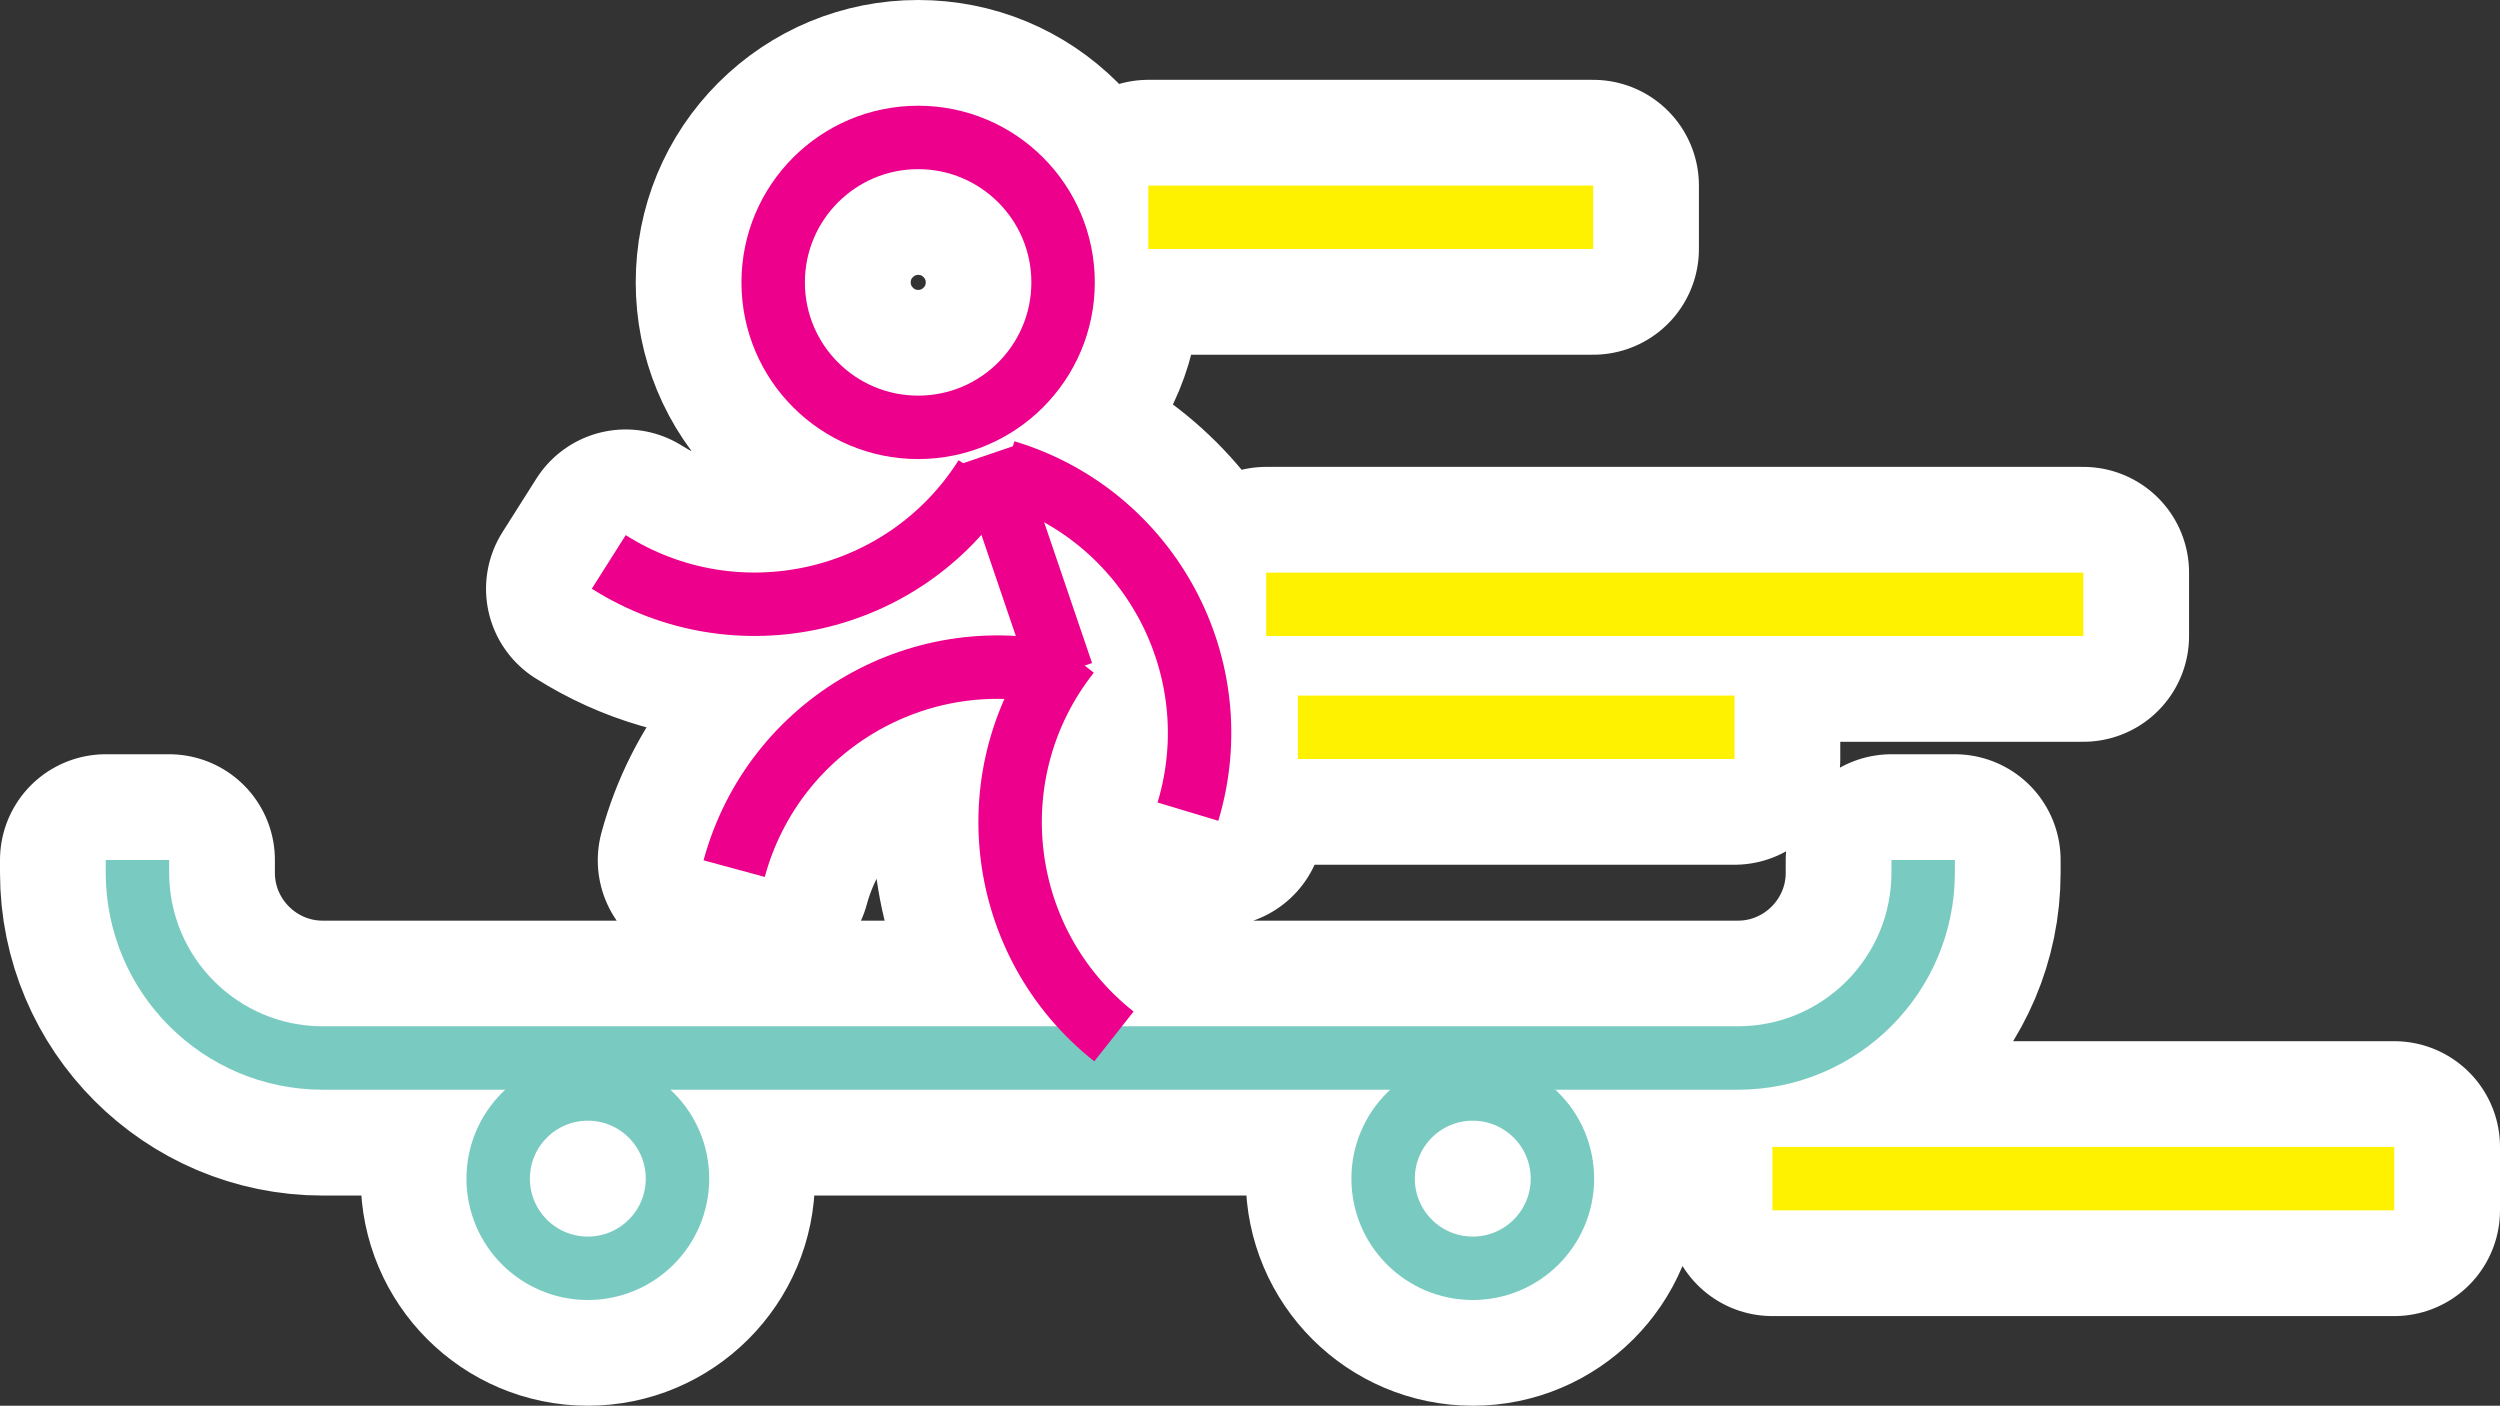 <svg xmlns="http://www.w3.org/2000/svg" id="stroke" viewBox="0 0 236.46 132.96"><rect x="0" y="0" width="236.46" height="132.96" fill="#333333" stroke="none"/><defs><style>      .cls-1 {        stroke: #ec008c;      }      .cls-1, .cls-2, .cls-3, .cls-4 {        stroke-miterlimit: 10;        stroke-width: 6px;      }      .cls-1, .cls-3, .cls-4 {        fill: none;      }      .cls-2, .cls-5 {        fill: #fff;      }      .cls-2, .cls-4 {        stroke: #79cbc1;      }      .cls-3 {        stroke: #fff200;      }      .cls-5 {        stroke: #fff;        stroke-linecap: round;        stroke-linejoin: round;        stroke-width: 20px;      }    </style></defs><path class="cls-5" d="M164.37,103.08H30.53c-11.32,0-20.53-9.21-20.53-20.53v-1.21h6v1.21c0,8.01,6.52,14.53,14.53,14.53h133.84c8.01,0,14.53-6.52,14.53-14.53v-1.21h6v1.21c0,11.32-9.21,20.53-20.53,20.53ZM139.3,103c-4.68,0-8.48,3.8-8.48,8.48s3.8,8.48,8.48,8.48,8.48-3.8,8.48-8.48-3.8-8.48-8.48-8.48ZM150.79,111.48c0-6.33-5.15-11.48-11.48-11.48s-11.48,5.15-11.48,11.48,5.15,11.48,11.48,11.48,11.48-5.15,11.48-11.48ZM144.79,111.48c0,3.02-2.46,5.48-5.48,5.48s-5.48-2.46-5.48-5.48,2.46-5.48,5.48-5.48,5.48,2.46,5.48,5.48ZM55.6,103c-4.68,0-8.48,3.8-8.48,8.48s3.8,8.48,8.48,8.48,8.48-3.8,8.48-8.48-3.8-8.48-8.48-8.48ZM67.08,111.48c0-6.33-5.15-11.48-11.48-11.48s-11.48,5.15-11.48,11.48,5.15,11.48,11.48,11.48,11.48-5.15,11.48-11.48ZM61.08,111.48c0,3.02-2.46,5.48-5.48,5.48s-5.48-2.46-5.48-5.48,2.46-5.48,5.48-5.48,5.48,2.46,5.48,5.48ZM98.66,38.53c3.16-3.16,4.89-7.35,4.89-11.82s-1.74-8.66-4.89-11.82h0c-3.16-3.16-7.35-4.89-11.82-4.89s-8.66,1.74-11.82,4.89c-3.16,3.16-4.89,7.35-4.89,11.82s1.74,8.66,4.89,11.82,7.54,4.89,11.82,4.89,8.56-1.63,11.82-4.89ZM94.42,19.14h0c2.02,2.02,3.14,4.71,3.14,7.57s-1.11,5.55-3.14,7.57c-2.02,2.02-4.71,3.14-7.57,3.14s-5.55-1.11-7.57-3.14c-2.02-2.02-3.14-4.71-3.14-7.57s1.11-5.55,3.14-7.57c2.02-2.02,4.71-3.14,7.57-3.14s5.55,1.11,7.57,3.14ZM113.03,55.69c-3.64-6.78-9.71-11.74-17.08-13.96l-1.73,5.75c5.84,1.76,10.64,5.68,13.52,11.05,2.88,5.37,3.5,11.54,1.75,17.38l5.75,1.73c2.22-7.37,1.44-15.16-2.21-21.94ZM100.33,66.9l1.57-5.79c-15.34-4.16-31.2,4.93-35.36,20.26l5.79,1.57c3.29-12.14,15.86-19.34,28-16.04ZM107.22,95.67c-4.78-3.78-7.81-9.19-8.52-15.24s.98-12.02,4.75-16.8l-4.71-3.72c-4.77,6.04-6.9,13.58-6,21.22.9,7.64,4.72,14.48,10.76,19.25l3.72-4.71ZM77.7,59.45c7.51-1.69,13.91-6.2,18.03-12.7l-5.07-3.21c-3.26,5.15-8.33,8.72-14.27,10.06-5.95,1.33-12.06.28-17.21-2.98l-3.21,5.07c4.67,2.95,9.96,4.48,15.35,4.48,2.12,0,4.26-.24,6.38-.71ZM103.29,62.71l-7.03-20.66-5.68,1.93,7.03,20.66,5.68-1.93ZM197.05,54.16h-77.29v6h77.29v-6ZM164.06,65.79h-41.29v6h41.29v-6ZM226.46,108.48h-58.82v6h58.82v-6ZM150.69,17.55h-42.07v6h42.07v-6Z"></path><g><g><path class="cls-4" d="M181.9,81.34v1.2c0,9.68-7.85,17.53-17.53,17.53H30.53c-9.68,0-17.53-7.85-17.53-17.53v-1.2"></path><circle class="cls-2" cx="139.3" cy="111.48" r="8.48"></circle><circle class="cls-2" cx="55.6" cy="111.48" r="8.48"></circle></g><circle class="cls-1" cx="86.84" cy="26.71" r="13.71"></circle><path class="cls-1" d="M95.08,44.61c13.65,4.11,21.39,18.51,17.28,32.16"></path><path class="cls-1" d="M69.44,82.16c3.73-13.76,17.92-21.89,31.68-18.15"></path><path class="cls-1" d="M105.36,98.03c-11.19-8.84-13.1-25.07-4.26-36.26"></path><path class="cls-1" d="M93.2,45.14c-7.63,12.05-23.57,15.63-35.62,8.01"></path><line class="cls-1" x1="93.42" y1="43.02" x2="100.45" y2="63.68"></line><line class="cls-3" x1="119.76" y1="57.16" x2="197.05" y2="57.16"></line><line class="cls-3" x1="122.76" y1="68.79" x2="164.06" y2="68.79"></line><line class="cls-3" x1="167.64" y1="111.48" x2="226.46" y2="111.48"></line><line class="cls-3" x1="108.61" y1="20.55" x2="150.69" y2="20.55"></line></g></svg>